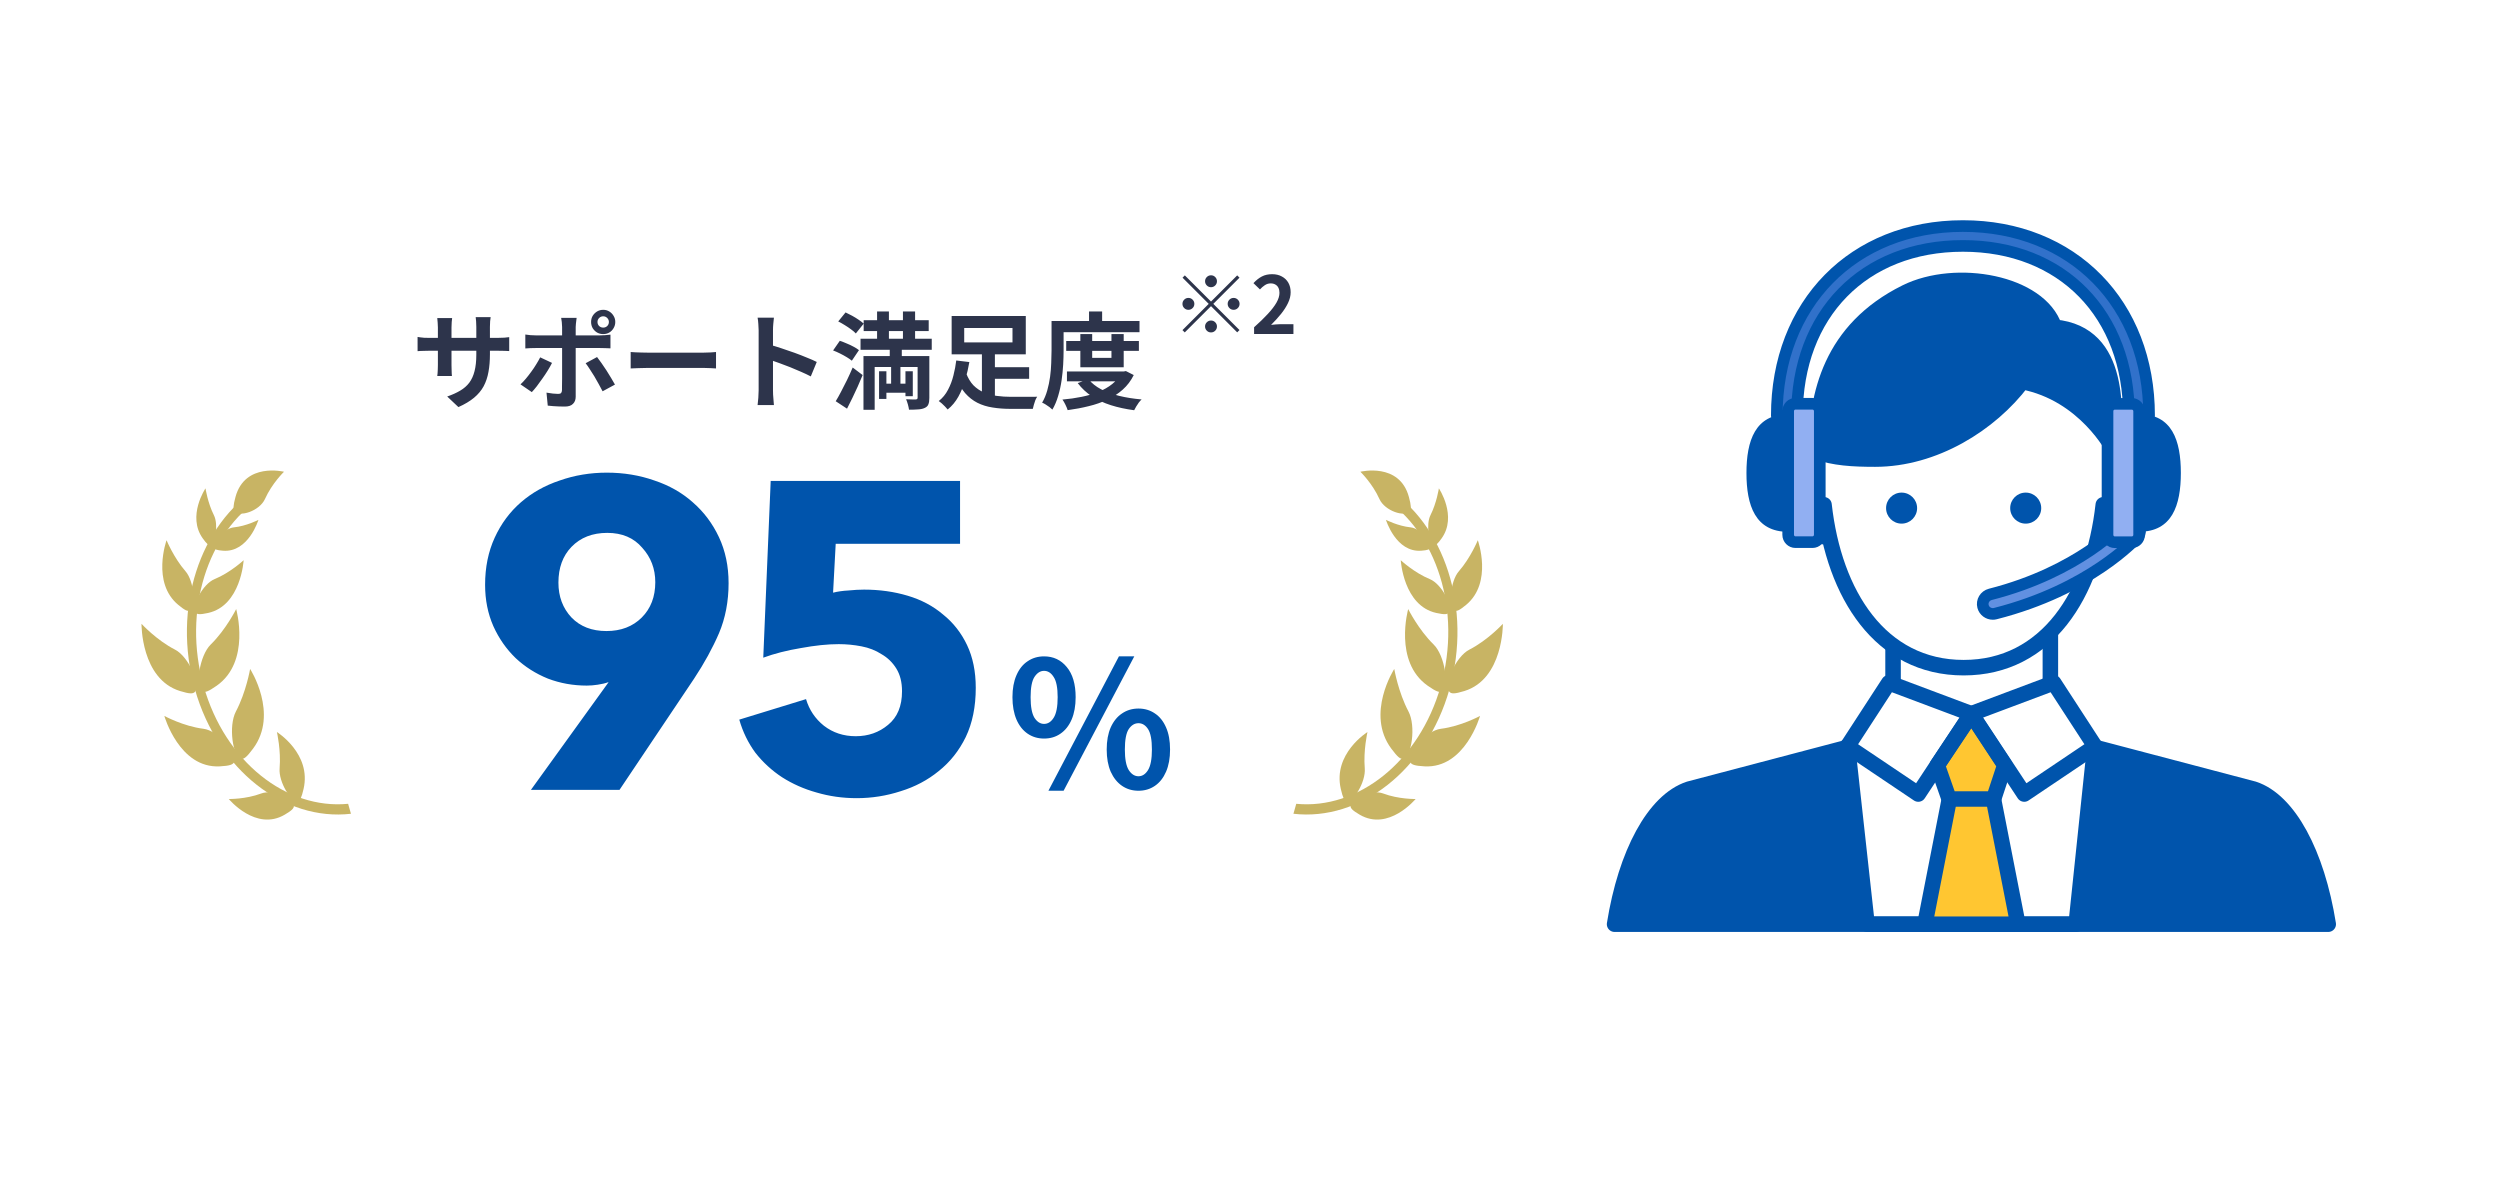 <svg fill="none" height="178" viewBox="0 0 376 178" width="376" xmlns="http://www.w3.org/2000/svg"><path d="m0 0h376v178h-376z" fill="#fff"/><path d="m73.686 53.273c0 .977-.073 1.864-.221 2.662-.137.787-.378 1.507-.725 2.158-.346.64-.83 1.218-1.449 1.732s-1.402.982-2.347 1.402l-1.685-1.591c.756-.263 1.407-.556 1.953-.882.556-.326 1.013-.725 1.37-1.197.357-.483.62-1.06.787-1.732.178-.682.268-1.507.268-2.473v-4.189c0-.326-.011-.609-.032-.851-.021-.252-.042-.457-.063-.614h2.252c-.021.158-.047.362-.079.614-.021.241-.032.525-.032.851zm-5.686-5.434c-.021.147-.042.346-.063.599-.021.241-.032.514-.032.819v5.638c0 .231.005.457.016.677.011.21.016.399.016.567.011.158.021.294.032.409h-2.205c.021-.116.037-.252.047-.409.011-.168.021-.357.032-.567.011-.221.016-.446.016-.677v-5.638c0-.231-.011-.467-.032-.709-.011-.241-.032-.478-.063-.709zm-5.197 2.835c.105.011.241.032.409.063.168.021.362.042.583.063.221.011.462.016.725.016h10.332c.42 0 .761-.011 1.024-.032s.499-.047.709-.079v2.095c-.168-.021-.394-.032-.677-.032-.283-.011-.635-.016-1.055-.016h-10.332c-.263 0-.504.005-.725.016-.21 0-.399.005-.567.016-.158.011-.299.021-.425.032zm27.058-2.252c0 .241.084.446.252.614.168.158.373.236.614.236.231 0 .43-.079.599-.236.168-.168.252-.373.252-.614 0-.231-.084-.43-.252-.599s-.367-.252-.599-.252c-.241 0-.446.084-.614.252s-.252.367-.252.599zm-.961 0c0-.336.079-.64.236-.913.168-.273.389-.493.661-.661.283-.168.593-.252.929-.252s.64.084.913.252.488.389.646.661c.168.273.252.578.252.913s-.084.646-.252.929c-.158.273-.373.493-.646.661-.273.158-.578.236-.913.236s-.646-.079-.929-.236c-.273-.168-.493-.389-.661-.661-.158-.283-.236-.593-.236-.929zm-2.174-.614c-.011.073-.026.194-.047.362s-.042.346-.063.535c-.021.178-.032.336-.032.472v1.04 1.134 1.008.882 1.276 1.48 1.48 1.292.898c0 .452-.137.808-.409 1.071-.263.273-.672.409-1.228.409-.283 0-.572-.005-.866-.016s-.583-.026-.866-.047-.562-.047-.835-.079l-.189-1.953c.336.063.661.11.977.142.326.032.583.047.772.047.21 0 .357-.042.441-.126.084-.095.131-.241.142-.441 0-.095 0-.299 0-.614.011-.315.016-.688.016-1.118s0-.887 0-1.37 0-.945 0-1.386 0-.824 0-1.15 0-.551 0-.677c0-.189 0-.472 0-.851 0-.389 0-.798 0-1.228s0-.798 0-1.103c0-.21-.016-.457-.047-.74-.032-.294-.063-.504-.095-.63zm-7.718 2.504c.241.032.493.063.756.095.263.021.52.032.772.032h.756 1.386 1.717 1.859 1.748 1.417.835c.221 0 .478-.011.772-.032.304-.021.567-.047.787-.079v2.063c-.241-.021-.504-.032-.787-.032-.283-.011-.535-.016-.756-.016-.158 0-.436 0-.835 0-.389 0-.856 0-1.402 0-.535 0-1.113 0-1.732 0s-1.239 0-1.859 0-1.197 0-1.732 0-.998 0-1.386 0c-.378 0-.64 0-.787 0-.231 0-.488.005-.772.016-.273.011-.525.026-.756.047zm4.016 4.268c-.178.357-.394.74-.646 1.15s-.525.819-.819 1.228c-.283.409-.562.793-.835 1.15-.273.346-.52.635-.74.866l-1.701-1.165c.263-.241.53-.525.803-.851.283-.336.556-.688.819-1.055.273-.367.52-.735.74-1.103.231-.367.43-.719.599-1.055zm6.772-.882c.2.252.42.551.661.898.252.346.504.719.756 1.118.252.389.488.772.709 1.15.221.367.409.693.567.977l-1.859 1.008c-.168-.336-.362-.698-.583-1.087-.21-.389-.43-.777-.661-1.165s-.462-.751-.693-1.087c-.221-.346-.425-.64-.614-.882zm5.056-.756c.189.011.43.026.725.047.294.011.599.021.913.032.326.011.625.016.898.016h.977 1.26 1.417 1.465 1.37 1.15.819c.367 0 .714-.011 1.039-.032.326-.032.593-.052.803-.063v2.473c-.178-.011-.446-.026-.803-.047s-.703-.032-1.039-.032c-.2 0-.473 0-.819 0-.347 0-.735 0-1.166 0-.43 0-.887 0-1.37 0-.473 0-.956 0-1.449 0-.494 0-.971 0-1.433 0-.452 0-.872 0-1.26 0-.378 0-.698 0-.961 0-.452 0-.913.011-1.386.032-.472.011-.856.026-1.15.047zm19.247 5.78c0-.2 0-.525 0-.977 0-.462 0-.992 0-1.591 0-.609 0-1.244 0-1.906s0-1.297 0-1.906c0-.62 0-1.165 0-1.638s0-.819 0-1.04c0-.273-.016-.588-.047-.945-.021-.357-.058-.672-.111-.945h2.457c-.031.273-.063.578-.094.913-.032.326-.047.651-.047.977v1.197 1.685 1.874 1.827 1.544.929c0 .147.005.357.015.63.011.263.032.535.063.819.032.283.053.535.063.756h-2.457c.042-.315.079-.682.111-1.103.031-.42.047-.787.047-1.103zm1.685-6.867c.525.137 1.113.315 1.764.535.651.21 1.307.436 1.969.677.661.241 1.281.483 1.858.725.588.231 1.077.446 1.465.646l-.898 2.174c-.441-.231-.929-.462-1.464-.693-.536-.241-1.082-.472-1.638-.693-.546-.221-1.087-.425-1.623-.614-.525-.189-1.002-.357-1.433-.504zm14.112-3.701h9.781v1.638h-9.781zm-.472 2.788h10.71v1.669h-10.71zm3.307 6.757h4.032v1.37h-4.032zm-.819-10.852h1.78v5.513h-1.78zm3.89 0h1.827v5.513h-1.827zm-3.591 8.993h1.103v4.158h-1.103zm3.969 0h1.103v3.748h-1.103zm1.827-2.284h1.764v6.284c0 .409-.047.73-.141.961-.084.241-.268.425-.552.551-.262.126-.588.2-.976.221-.389.032-.851.047-1.386.047-.032-.231-.089-.499-.173-.803-.084-.294-.174-.551-.268-.772l.882.032h.583c.178-.011.267-.095.267-.252zm-8.142 0h8.788v1.638h-7.103v6.442h-1.685zm-3.796-5.213 1.102-1.355c.315.147.646.315.993.504.346.189.672.389.976.599.305.2.557.394.756.583l-1.181 1.48c-.168-.189-.404-.394-.709-.614-.294-.221-.614-.436-.961-.646-.336-.21-.661-.394-.976-.551zm-.772 4.363 1.008-1.449c.326.105.667.236 1.024.394.367.147.714.31 1.039.488.336.178.609.352.819.52l-1.071 1.591c-.199-.168-.456-.346-.771-.535s-.651-.373-1.008-.551-.704-.331-1.04-.457zm.394 7.639c.252-.409.52-.887.803-1.433.294-.556.593-1.145.898-1.764.304-.63.588-1.255.85-1.874l1.497 1.134c-.231.567-.478 1.145-.741 1.732-.262.578-.53 1.15-.803 1.717-.262.556-.53 1.092-.803 1.607zm8.127-8.253h1.811v2.693h-.205v3.859h-1.401v-3.859h-.205zm14.71 3.134h6.253v1.748h-6.253zm-3.228.882c.283.756.651 1.37 1.102 1.843.462.462.987.819 1.575 1.071s1.229.425 1.922.52c.703.095 1.433.142 2.189.142h.583.819.929.898c.273-.011.498-.016.677-.016-.095.137-.189.315-.284.535-.084.221-.157.446-.22.677s-.116.436-.158.614h-.708-2.646c-.966 0-1.864-.068-2.694-.205-.829-.126-1.59-.362-2.283-.709-.683-.346-1.297-.83-1.843-1.449-.546-.63-1.013-1.444-1.402-2.441zm2.378-3.292h1.953v7.78l-1.953-.614zm-2.662-3.481v2.158h7.261v-2.158zm-1.89-1.811h11.151v5.764h-11.151zm.693 6.694 1.969.236c-.147.872-.352 1.759-.614 2.662-.252.892-.594 1.732-1.024 2.52-.431.777-.971 1.428-1.622 1.953-.095-.126-.226-.273-.394-.441-.158-.158-.32-.315-.488-.472-.168-.147-.321-.268-.457-.362.577-.452 1.039-1.013 1.386-1.685.357-.672.63-1.391.819-2.158.199-.777.341-1.528.425-2.252zm16.538-2.929h10.93v1.48h-10.93zm.11 4.583h8.647v1.48h-8.647zm2.016-5.623h1.78v3.575h2.898v-3.575h1.842v4.993h-6.52zm6.158 5.623h.362l.331-.063 1.181.599c-.42.851-.971 1.58-1.653 2.189-.672.599-1.444 1.103-2.316 1.512-.861.409-1.795.735-2.803.977-1.008.252-2.063.452-3.166.599-.073-.241-.189-.52-.346-.835-.147-.304-.294-.556-.441-.756.997-.084 1.958-.221 2.882-.409.934-.189 1.79-.441 2.567-.756s1.454-.704 2.032-1.165c.588-.472 1.045-1.018 1.37-1.638zm-4.93 1.165c.473.588 1.103 1.092 1.89 1.512.788.409 1.696.74 2.725.992s2.153.43 3.371.535c-.137.126-.279.283-.426.472-.136.2-.267.399-.393.599-.116.2-.216.383-.3.551-1.27-.168-2.436-.42-3.496-.756-1.061-.336-2.011-.777-2.851-1.323-.84-.556-1.554-1.223-2.142-2zm.079-10.19h1.969v2.378h-1.969zm-4.725 1.433h12.317v1.685h-12.317zm-.913 0h1.811v4.426c0 .651-.021 1.36-.063 2.126s-.121 1.554-.236 2.362c-.116.808-.289 1.596-.52 2.362-.221.756-.509 1.438-.866 2.047-.105-.105-.252-.231-.441-.378-.189-.137-.384-.268-.583-.394-.2-.126-.373-.215-.52-.268.326-.556.583-1.171.772-1.843s.331-1.355.425-2.047c.095-.704.152-1.397.173-2.079.032-.682.048-1.312.048-1.89z" fill="#2d344b"/><path d="m182.136 43.195c-.246 0-.457-.087-.632-.263s-.263-.386-.263-.632.088-.457.263-.632.386-.263.632-.263c.247 0 .458.087.633.263s.262.386.262.632-.087.457-.262.632-.386.263-.633.263zm0 2.16 3.938-3.938.346.346-3.938 3.938 3.938 3.938-.346.346-3.938-3.938-3.949 3.949-.346-.346 3.949-3.949-3.937-3.938.346-.346zm-2.505.346c0 .247-.088.457-.263.632s-.386.263-.632.263c-.247 0-.458-.087-.633-.263s-.262-.386-.262-.632.087-.457.262-.632.386-.263.633-.263c.246 0 .457.087.632.263s.263.386.263.632zm5.011 0c0-.247.087-.457.262-.632s.386-.263.633-.263c.246 0 .457.087.632.263s.263.386.263.632-.088.457-.263.632-.386.263-.632.263c-.247 0-.458-.087-.633-.263s-.262-.386-.262-.632zm-2.506 2.506c.247 0 .458.087.633.263s.262.386.262.632c0 .246-.087.457-.262.632s-.386.263-.633.263c-.246 0-.457-.087-.632-.263s-.263-.386-.263-.632c0-.247.088-.457.263-.632s.386-.263.632-.263zm6.479 2.028v-1.014c.804-.716 1.488-1.38 2.053-1.993.572-.613 1.01-1.181 1.312-1.706.302-.533.453-1.026.453-1.48 0-.286-.051-.537-.155-.752-.103-.215-.254-.378-.453-.489-.191-.119-.43-.179-.716-.179-.318 0-.612.091-.883.274-.262.175-.505.386-.728.632l-.978-.943c.413-.446.835-.78 1.265-1.002.437-.231.954-.346 1.551-.346.557 0 1.042.115 1.455.346.422.223.748.537.979.943s.346.883.346 1.432c0 .533-.135 1.078-.406 1.635-.262.549-.616 1.098-1.062 1.647-.445.549-.938 1.09-1.479 1.623.23-.032.477-.056.739-.072.271-.024.51-.036.716-.036h1.909v1.48z" fill="#2d344b"/><path d="m109.58 87.691c0 2.756-.482 5.272-1.444 7.547-.963 2.231-2.209 4.506-3.741 6.825l-11.222 16.734h-13.322l11.55-16.013.131-.196c-.481.175-1.028.306-1.641.393-.569.088-1.116.132-1.641.132-2.056 0-4.003-.35-5.841-1.05-1.837-.744-3.456-1.772-4.856-3.085-1.4-1.356-2.516-2.953-3.347-4.791-.831-1.881-1.247-3.959-1.247-6.234 0-2.625.481-4.987 1.444-7.088s2.275-3.872 3.938-5.316c1.663-1.444 3.609-2.538 5.841-3.281 2.231-.787 4.594-1.181 7.088-1.181 2.538 0 4.922.394 7.153 1.181 2.232.744 4.157 1.837 5.774 3.281 1.663 1.444 2.975 3.194 3.938 5.25.962 2.056 1.444 4.353 1.444 6.891zm-11.025-.131c0-2.013-.656-3.741-1.969-5.184-1.269-1.488-3.019-2.231-5.25-2.231-2.231 0-4.025.7-5.381 2.1-1.312 1.356-1.969 3.15-1.969 5.381 0 2.1.656 3.85 1.969 5.25 1.312 1.356 3.062 2.034 5.25 2.034s3.959-.678 5.316-2.034c1.356-1.356 2.034-3.128 2.034-5.316zm48.2 15.882c0 2.843-.503 5.315-1.509 7.415-1.006 2.057-2.363 3.763-4.069 5.119-1.662 1.356-3.565 2.363-5.709 3.019-2.144.7-4.353 1.05-6.628 1.05-2.1 0-4.113-.285-6.038-.853-1.881-.525-3.609-1.291-5.184-2.297-1.531-1.006-2.866-2.231-4.003-3.675-1.094-1.488-1.903-3.15-2.428-4.988l10.04-3.084c.481 1.619 1.378 2.953 2.691 4.003 1.356 1.05 2.953 1.575 4.79 1.575 1.882 0 3.5-.569 4.857-1.706 1.4-1.138 2.1-2.822 2.1-5.053 0-1.357-.285-2.494-.853-3.413-.569-.919-1.313-1.641-2.232-2.166-.875-.569-1.881-.963-3.018-1.181-1.138-.219-2.275-.328-3.413-.328-1.662 0-3.566.197-5.709.591-2.1.35-3.982.831-5.644 1.444l1.116-26.578h28.481v9.45h-18.703l-.394 7.35c.7-.175 1.466-.284 2.297-.328.875-.087 1.662-.131 2.362-.131 2.319 0 4.507.306 6.563.919s3.828 1.553 5.315 2.822c1.532 1.225 2.735 2.756 3.61 4.594s1.312 3.982 1.312 6.432zm10.27 7.638c-.928 0-1.75-.245-2.468-.735-.717-.49-1.277-1.198-1.68-2.126-.402-.945-.604-2.065-.604-3.36s.202-2.397.604-3.307c.403-.928.963-1.628 1.68-2.1.718-.49 1.54-.735 2.468-.735 1.4 0 2.537.534 3.412 1.601.893 1.067 1.339 2.581 1.339 4.541 0 1.295-.201 2.415-.604 3.36-.402.928-.962 1.636-1.68 2.126-.7.49-1.522.735-2.467.735zm0-2.205c.577 0 1.058-.306 1.443-.918.403-.63.604-1.663.604-3.098s-.201-2.45-.604-3.045c-.385-.612-.866-.919-1.443-.919-.56 0-1.042.307-1.444.919-.385.595-.578 1.61-.578 3.045s.193 2.468.578 3.098c.402.612.884.918 1.444.918zm14.201 10.054c-.928 0-1.75-.245-2.468-.735-.717-.49-1.286-1.199-1.706-2.126-.402-.928-.604-2.039-.604-3.334 0-1.312.202-2.424.604-3.334.42-.927.989-1.627 1.706-2.1.718-.49 1.54-.735 2.468-.735.927 0 1.75.245 2.467.735.718.473 1.278 1.173 1.68 2.1.403.91.604 2.022.604 3.334 0 1.295-.201 2.406-.604 3.334-.402.927-.962 1.636-1.68 2.126-.717.49-1.54.735-2.467.735zm0-2.179c.577 0 1.059-.315 1.444-.945s.577-1.653.577-3.071c0-1.452-.192-2.476-.577-3.071s-.867-.893-1.444-.893c-.578 0-1.068.298-1.47.893-.385.595-.578 1.619-.578 3.071 0 1.418.193 2.441.578 3.071.402.63.892.945 1.47.945zm-13.545 2.179 10.605-20.212h2.31l-10.631 20.212z" fill="#0054ac"/><g fill="#c8b464"><path d="m25.051 81.248s-2.295 6.375 1.765 9.729c1.015.839 1.408 1.002 1.724.833.951-.513.68-4.387-.638-5.891-1.758-2.009-2.852-4.67-2.852-4.67z"/><path d="m36.644 84.26s-.396 6.853-5.358 7.931c-1.24.269-1.659.23-1.879-.077-.66-.918 1.085-4.285 2.855-5.011 2.364-.969 4.381-2.845 4.381-2.845z"/><path d="m30.907 73.448s-2.804 4.168-.42 7.513c.596.837.855 1.042 1.117.986.787-.168 1.271-3.066.57-4.455-.936-1.854-1.268-4.044-1.268-4.044z"/><path d="m42.714 70.951s-5.876-1.455-7.296 3.789c-.355 1.312-.364 1.788-.125 2.12.716.991 3.759-.025 4.554-1.803 1.065-2.372 2.867-4.106 2.867-4.106z"/><path d="m38.869 78.185s-1.496 4.935-5.321 4.643c-.956-.073-1.256-.194-1.362-.465-.322-.818 1.548-2.902 2.974-3.047 1.902-.194 3.71-1.129 3.71-1.129z"/><path d="m21.282 93.822s-.097 8.293 5.79 10.108c1.472.454 1.978.448 2.268.101.872-1.038-.948-5.272-3.019-6.329-2.767-1.411-5.038-3.88-5.038-3.88z"/><path d="m35.522 91.602s2.232 7.914-2.938 11.534c-1.293.904-1.779 1.063-2.146.823-1.103-.716-.452-5.353 1.261-7.029 2.286-2.237 3.825-5.329 3.825-5.329z"/><path d="m24.718 107.679s2.239 7.91 8.34 7.582c1.525-.083 2.004-.263 2.183-.693.536-1.289-2.381-4.679-4.646-4.96-3.024-.375-5.876-1.931-5.876-1.931z"/><path d="m37.617 100.608s4.343 6.739.45 11.977c-.973 1.31-1.391 1.628-1.807 1.531-1.249-.296-1.934-4.928-.778-7.114 1.543-2.921 2.136-6.394 2.136-6.394z"/><path d="m34.409 120.17s4.065 4.918 8.416 2.355c1.088-.64 1.383-.955 1.379-1.337-.005-1.146-3.175-2.507-4.915-1.849-2.322.878-4.881.831-4.881.831z"/><path d="m41.645 110.094s5.241 3.262 4.011 8.568c-.308 1.327-.514 1.719-.848 1.806-1.002.26-2.926-2.859-2.755-4.896.229-2.719-.408-5.48-.408-5.48z"/><path d="m52.358 120.892c-9.262.897-18.501-6.316-21.727-17.694-3.224-11.378.623-23.189 8.67-28.373l-.425-1.5c-8.777 5.448-13.019 18.135-9.562 30.335 3.458 12.199 13.473 19.876 23.468 18.73l-.425-1.5z"/><path d="m222.263 81.248s2.295 6.375-1.765 9.729c-1.016.839-1.408 1.002-1.725.833-.951-.513-.68-4.387.638-5.891 1.759-2.009 2.852-4.67 2.852-4.67z"/><path d="m210.674 84.26s.396 6.853 5.358 7.931c1.241.269 1.659.23 1.879-.077.66-.918-1.085-4.285-2.855-5.011-2.364-.969-4.382-2.845-4.382-2.845z"/><path d="m216.407 73.448s2.805 4.168.42 7.513c-.596.837-.855 1.042-1.117.986-.787-.168-1.271-3.066-.57-4.455.936-1.854 1.267-4.044 1.267-4.044z"/><path d="m204.601 70.951s5.876-1.455 7.296 3.789c.355 1.312.363 1.788.125 2.12-.716.991-3.759-.025-4.554-1.803-1.065-2.372-2.867-4.106-2.867-4.106z"/><path d="m208.447 78.184s1.496 4.935 5.321 4.643c.956-.073 1.256-.194 1.362-.466.322-.818-1.548-2.902-2.973-3.047-1.902-.194-3.71-1.129-3.71-1.129z"/><path d="m226.032 93.822s.097 8.293-5.789 10.108c-1.473.454-1.979.448-2.268.102-.872-1.039.947-5.273 3.019-6.33 2.767-1.411 5.038-3.88 5.038-3.88z"/><path d="m211.793 91.602s-2.232 7.914 2.938 11.534c1.293.904 1.778 1.063 2.146.823 1.103-.716.452-5.353-1.261-7.029-2.287-2.237-3.825-5.329-3.825-5.329z"/><path d="m222.597 107.679s-2.239 7.91-8.34 7.582c-1.525-.083-2.004-.263-2.183-.693-.537-1.289 2.381-4.679 4.645-4.96 3.024-.375 5.876-1.931 5.876-1.931z"/><path d="m209.697 100.61s-4.343 6.738-.45 11.977c.973 1.309 1.391 1.628 1.807 1.53 1.249-.296 1.935-4.928.779-7.114-1.544-2.921-2.136-6.393-2.136-6.393z"/><path d="m212.907 120.17s-4.065 4.918-8.416 2.355c-1.088-.64-1.383-.955-1.379-1.337.005-1.146 3.175-2.507 4.914-1.849 2.322.878 4.881.831 4.881.831z"/><path d="m205.669 110.095s-5.241 3.262-4.011 8.568c.308 1.327.514 1.719.848 1.806 1.002.26 2.926-2.859 2.755-4.896-.228-2.719.408-5.48.408-5.48z"/><path d="m194.958 120.892c9.262.897 18.501-6.316 21.726-17.694 3.224-11.378-.622-23.189-8.67-28.373l.425-1.5c8.777 5.448 13.02 18.135 9.562 30.334-3.457 12.2-13.473 19.877-23.468 18.731l.425-1.5z"/></g><path d="m270.249 74.833c0-4.2 1.167-6.417 1.75-7 15.4 5.133 28.195-4.861 32.667-10.5 5.6 0 11.278 6.611 13.417 9.917.777.389 2.333 2.217 2.333 6.417 0 5.25-2.917 6.417-4.667 7.583-.466 5.133-5.25 11.472-7.583 14v7l7 9.917-2.917 26.833h-31.5l-2.916-26.833 7-9.917v-4.667c-5.6-4.2-8.945-12.639-9.917-16.333-1.556-.389-4.667-2.217-4.667-6.417z" fill="#fff" fill-opacity=".9"/><path d="m256.833 118 21-5.833 2.916 26.833h-37.916c.389-2.333 1.75-8.283 4.083-13.417 2.333-5.133 7.583-7.194 9.917-7.583z" fill="#0054ac"/><path d="m336.166 118-21-5.833-2.917 26.833h37.917c-.389-2.333-1.75-8.283-4.083-13.417-2.334-5.133-7.584-7.194-9.917-7.583z" fill="#0054ac"/><path d="m277.833 112.414-23.778 6.26c-5.275 1.726-9.53 9.711-11.222 20.326h107.333c-1.693-10.615-5.947-18.612-11.223-20.326l-23.777-6.26" stroke="#0054ac" stroke-linecap="round" stroke-linejoin="round" stroke-miterlimit="10" stroke-width="2.333"/><path d="m315.049 112.272-2.8 26.728h-31.442l-2.952-26.787" stroke="#0054ac" stroke-linecap="round" stroke-linejoin="round" stroke-miterlimit="10" stroke-width="2.333"/><path d="m303.499 139-3.659-18.698v-6.969h-3.341-3.34v6.969l-3.66 18.698z" style="fill:#ffc631;stroke:#0054ac;stroke-width:2.333;stroke-miterlimit:10;stroke-linecap:round;stroke-linejoin:round"/><path d="m284.716 97.305v5.337m23.66-7.392v7.583" stroke="#0054ac" stroke-miterlimit="10" stroke-width="2.333"/><path d="m296.487 120.17h-3.336l-1.785-5.087 5.127-7.642 5.023 7.642-1.68 5.087z" style="fill:#ffc631;stroke:#0054ac;stroke-width:2.333;stroke-miterlimit:10;stroke-linecap:round;stroke-linejoin:round"/><path d="m284.074 102.693 12.401 4.655-7.968 12.075-10.652-7.163z" stroke="#0054ac" stroke-linejoin="round" stroke-miterlimit="10" stroke-width="2.333"/><path d="m308.878 102.693-12.401 4.655 7.968 12.075 10.652-7.163z" stroke="#0054ac" stroke-linejoin="round" stroke-miterlimit="10" stroke-width="2.333"/><path d="m274.25 67.845c-.385-.187-.77-.292-1.167-.233-1.925.245-3.15 3.36-2.741 6.977.408 3.617 2.298 6.347 4.223 6.102m41.603 0c1.925.245 3.815-2.497 4.224-6.102.376-3.338-.638-6.249-2.31-6.87" stroke="#0054ac" stroke-linecap="round" stroke-linejoin="round" stroke-miterlimit="10" stroke-width="2.333"/><path d="m316.333 75.918c-1.502 13.472-8.471 24.5-21 24.5-12.53 0-19.499-11.028-21-24.5" stroke="#0054ac" stroke-linecap="round" stroke-linejoin="round" stroke-miterlimit="10" stroke-width="2.333"/><path d="m285.999 78.754c1.289 0 2.334-1.045 2.334-2.333 0-1.289-1.045-2.333-2.334-2.333-1.288 0-2.333 1.045-2.333 2.333 0 1.289 1.045 2.333 2.333 2.333z" fill="#0054ac"/><path d="m304.666 78.754c1.289 0 2.333-1.045 2.333-2.333 0-1.289-1.044-2.333-2.333-2.333s-2.333 1.045-2.333 2.333c0 1.289 1.044 2.333 2.333 2.333z" fill="#0054ac"/><path d="m317.908 67.623c.093-5.203 1.388-17.477-8.925-18.41-2.229-6.697-14.77-8.995-22.33-5.25-11.329 5.612-13.487 15.447-13.487 23.963 2.672.957 5.507 1.12 8.855 1.12 8.867 0 17.302-5.25 22.132-11.643 9.45 1.797 13.755 10.22 13.755 10.22z" style="fill:#0054ac;stroke:#0054ac;stroke-width:2.333;stroke-miterlimit:10;stroke-linecap:round;stroke-linejoin:round"/><path d="m321.725 62.291c4.95 0 6.275 3.963 6.275 8.842 0 4.88-1.325 8.842-6.275 8.842" fill="#0054ac"/><path d="m268.942 79.987c-4.951 0-6.275-3.963-6.275-8.842s1.324-8.842 6.275-8.842" fill="#0054ac"/><path d="m299.715 92.333c-.674 0-1.29-.447-1.464-1.117-.21-.799.278-1.611 1.092-1.823 13.306-3.386 19.825-10.536 19.883-10.606.558-.623 1.511-.682 2.139-.129.627.541.685 1.493.139 2.105-.29.318-7.205 7.913-21.406 11.523-.128.035-.255.047-.383.047z" style="fill:#6190e1;stroke:#0054ac;stroke-width:1.75;stroke-miterlimit:10;stroke-linecap:round;stroke-linejoin:round"/><path d="m323.223 62.502h-3.033c0-15.262-10.029-25.516-24.962-25.516s-24.962 10.253-24.962 25.516h-3.033c0-16.779 11.517-28.502 27.995-28.502 16.479 0 27.995 11.723 27.995 28.502z" style="fill:#3171ca;stroke:#0054ac;stroke-width:1.75;stroke-miterlimit:10;stroke-linecap:round;stroke-linejoin:round"/><path d="m272.603 81.539h-2.569c-.592 0-1.092-.494-1.092-1.105v-18.602c0-.6.488-1.105 1.092-1.105h2.569c.592 0 1.092.494 1.092 1.105v18.613c-.012.6-.5 1.093-1.092 1.093z" style="fill:#91aff2;stroke:#0054ac;stroke-width:1.75;stroke-miterlimit:10;stroke-linecap:round;stroke-linejoin:round"/><path d="m318.064 60.739h2.568c.593 0 1.092.494 1.092 1.105v18.602c0 .6-.488 1.105-1.092 1.105h-2.568c-.593 0-1.093-.494-1.093-1.105v-18.613c0-.6.488-1.094 1.093-1.094z" style="fill:#91aff2;stroke:#0054ac;stroke-width:1.75;stroke-miterlimit:10;stroke-linecap:round;stroke-linejoin:round"/></svg>